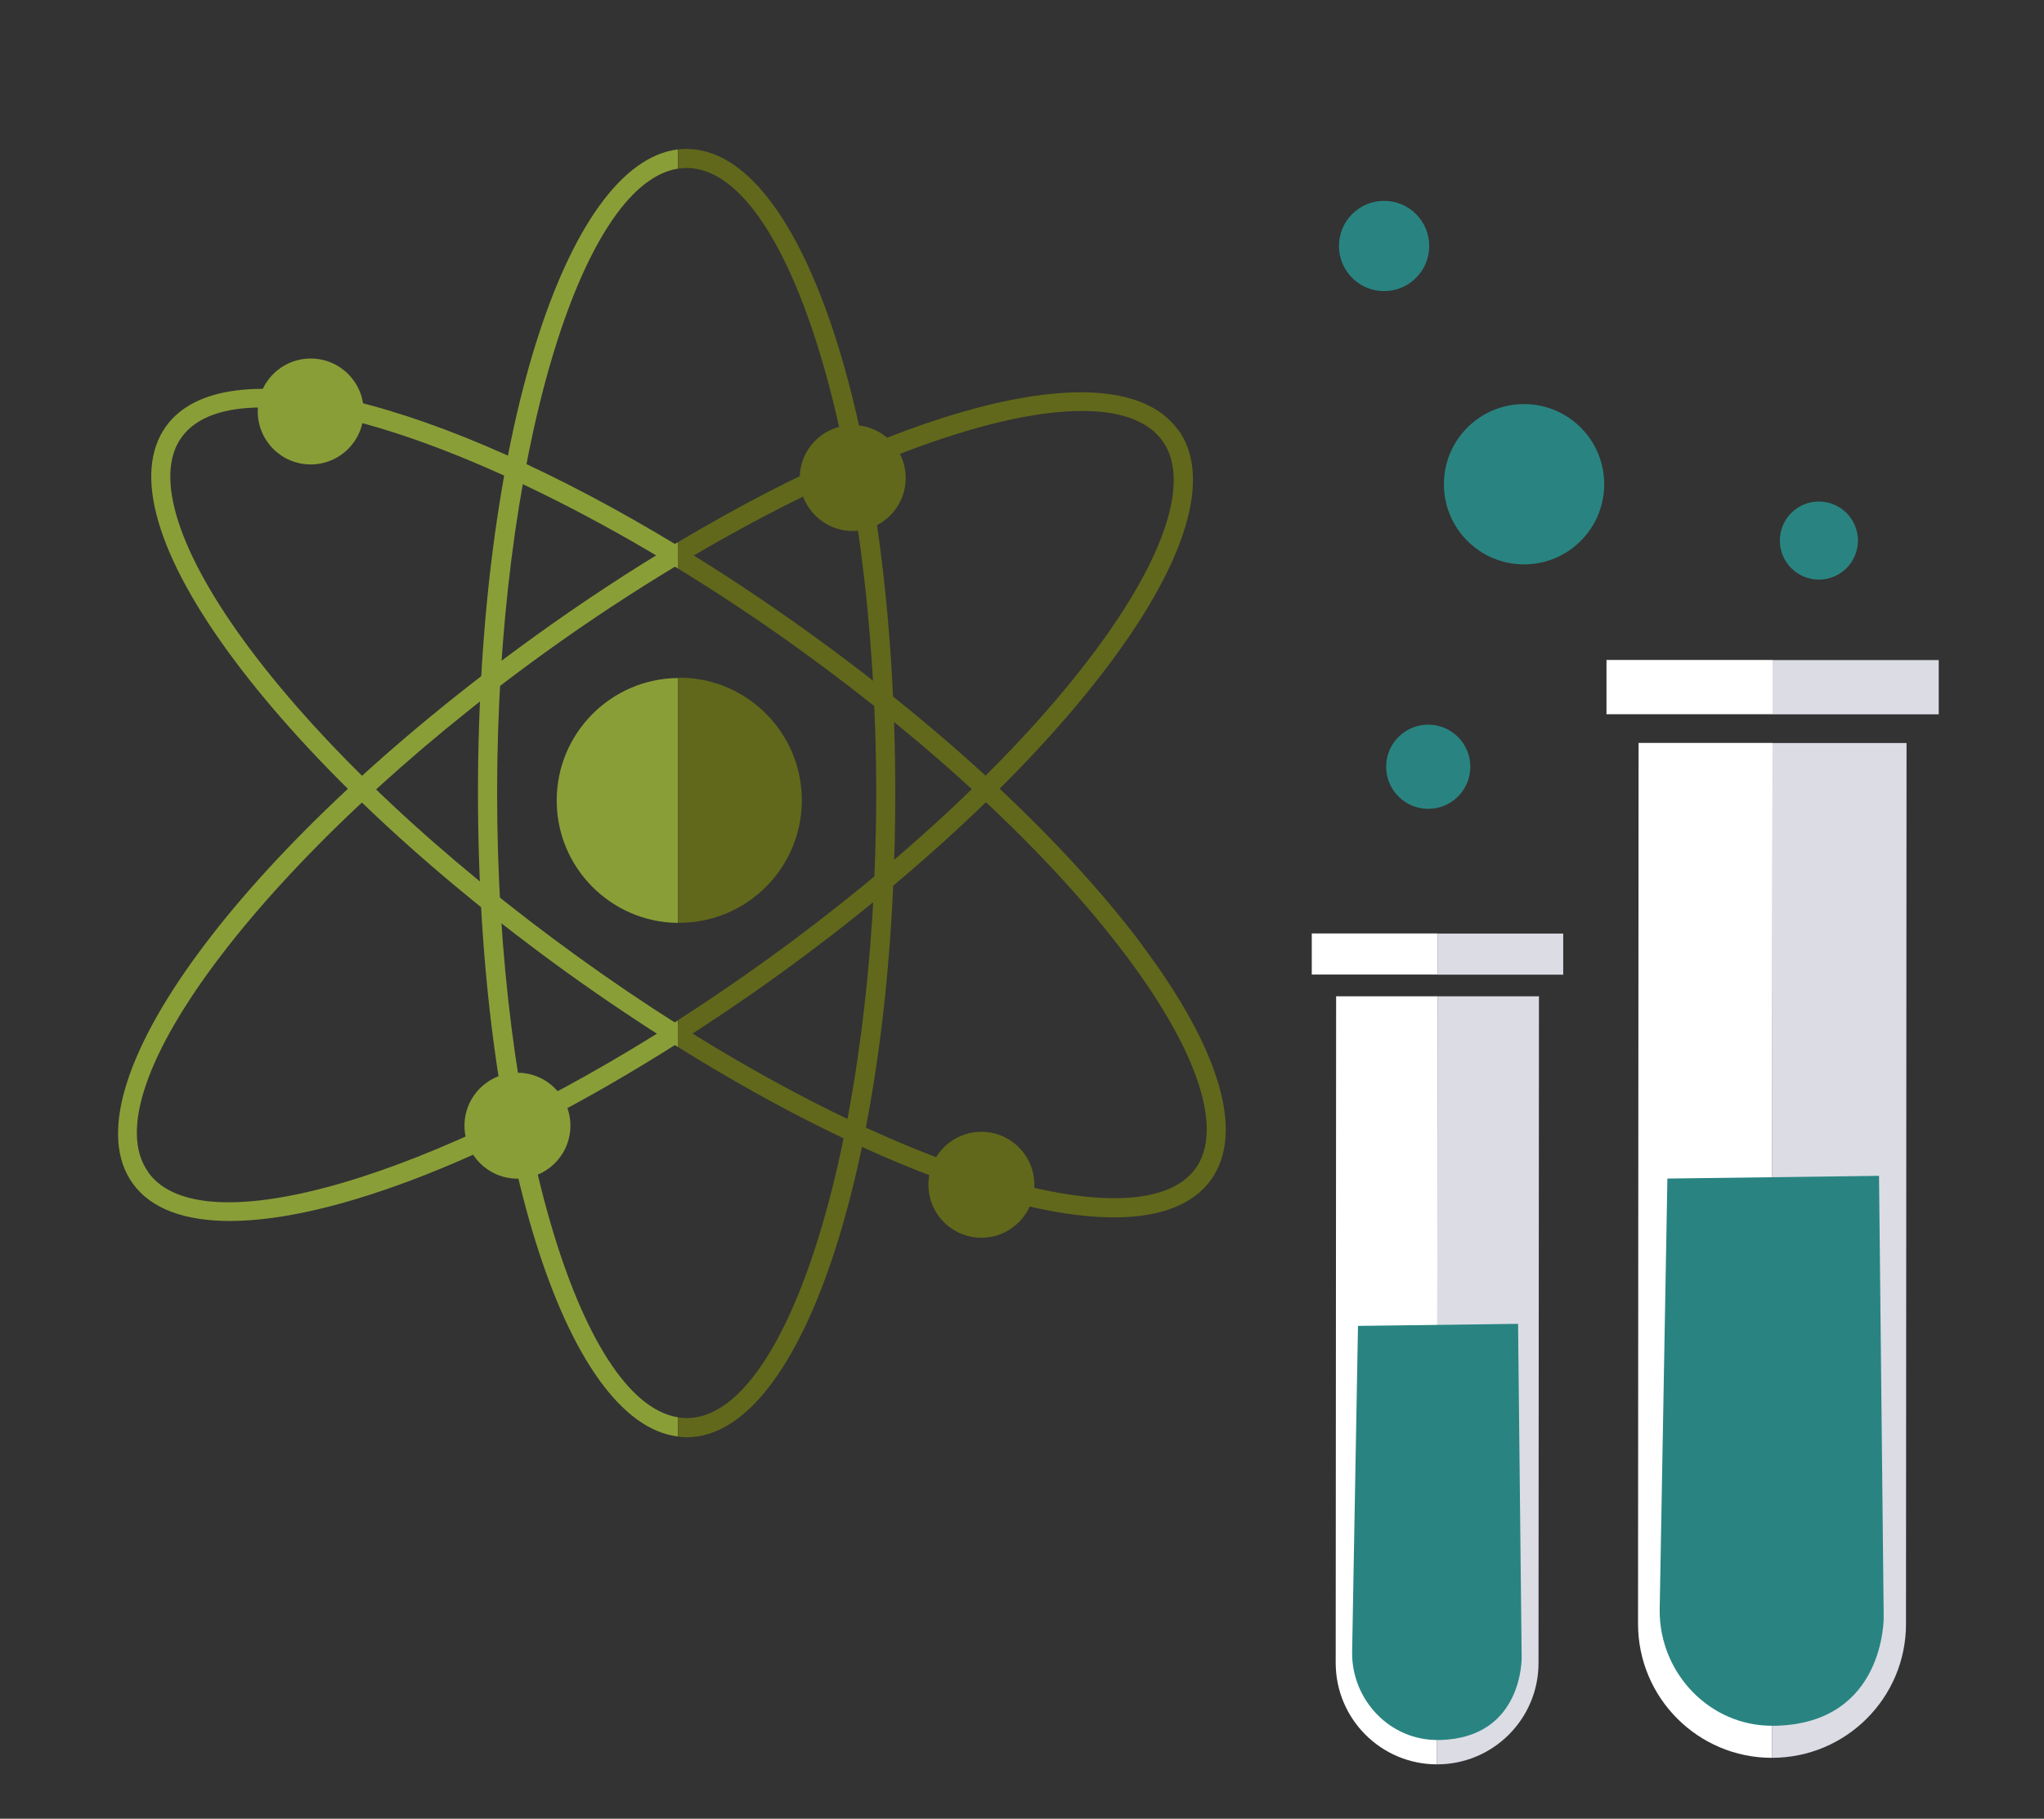 <?xml version="1.0" encoding="UTF-8"?>
<svg id="Capa_1" data-name="Capa 1" xmlns="http://www.w3.org/2000/svg" viewBox="0 0 187.95 167.25">
  <rect x="0" y="0" width="187.95" height="167.25" fill="#333333" stroke="none"/>
  <defs>
    <style>
      .cls-1 {
        fill: #61681b;
      }

      .cls-2 {
        fill: #fff;
      }

      .cls-3 {
        fill: #8a9e38;
      }

      .cls-4 {
        fill: #298481;
      }

      .cls-5 {
        fill: #dcdce5;
      }
    </style>
  </defs>
  <path class="cls-3" d="m51.19,73.61c0,6.18,4.98,11.2,11.15,11.26v-22.52c-6.16.06-11.15,5.08-11.15,11.26Z"/>
  <path class="cls-3" d="m45.71,72.93c0-30.27,7.54-55.98,16.62-57.42v-1.77c-10.37,1.26-18.38,26.8-18.38,59.18s8.01,57.92,18.38,59.18v-1.77c-9.09-1.44-16.62-27.14-16.62-57.42Z"/>
  <path class="cls-3" d="m13.64,107.8c-5.52-7.66,11.16-29.53,36.43-47.76,4.1-2.96,8.21-5.65,12.26-8.09v-2.09c-4.35,2.6-8.81,5.51-13.3,8.76C22.1,78.06,5.92,100.12,12.21,108.84c1.68,2.33,4.78,3.44,8.93,3.44,9.59,0,24.81-5.94,41.19-16.35v-2.09c-22.49,14.42-43.76,20.82-48.7,13.97h0Z"/>
  <path class="cls-3" d="m53.12,87.97h0c-12.57-9.07-23.28-19.12-30.14-28.3-6.58-8.79-8.86-15.88-6.29-19.45,1.35-1.87,3.91-2.75,7.4-2.75,8.68,0,23.03,5.49,38.26,14.82v-2.09c-22.23-13.5-41.75-18.39-47.08-11-3.1,4.3-.87,11.95,6.3,21.54,6.97,9.32,17.81,19.5,30.53,28.67,3.41,2.45,6.84,4.75,10.25,6.88v-2.07c-3.07-1.94-6.16-4.03-9.22-6.24h0Z"/>
  <circle class="cls-3" cx="28.57" cy="37.84" r="4.87"/>
  <g>
    <path class="cls-1" d="m62.46,62.34h-.12v22.52h.12c6.22,0,11.27-5.05,11.27-11.27s-5.05-11.27-11.27-11.27h0Z"/>
    <path class="cls-1" d="m63.14,13.69c-.27,0-.53.03-.8.06v1.77c.27-.04.53-.07.8-.07,9.44,0,17.43,26.33,17.43,57.48s-7.98,57.48-17.43,57.48c-.27,0-.53-.03-.8-.07v1.77c.27.03.53.06.8.06,10.76,0,19.18-26.02,19.18-59.24s-8.42-59.23-19.18-59.23Z"/>
    <path class="cls-1" d="m108.31,39.52c-5.24-7.27-24.2-2.65-45.97,10.34v2.09c14.82-8.91,28.69-14.16,37.15-14.16,3.48,0,6.05.88,7.4,2.75,2.58,3.57.29,10.67-6.29,19.45-6.86,9.18-17.57,19.24-30.14,28.3h0c-2.71,1.95-5.42,3.79-8.11,5.52v2.09c3.02-1.92,6.07-3.97,9.15-6.19,12.72-9.17,23.55-19.35,30.53-28.67,7.17-9.59,9.41-17.24,6.3-21.54h0Z"/>
    <path class="cls-1" d="m105.06,86.95c-6.97-9.32-17.82-19.5-30.53-28.67-4.11-2.96-8.19-5.67-12.19-8.09v2.09c3.69,2.26,7.44,4.74,11.16,7.43,12.57,9.07,23.28,19.12,30.14,28.3,6.58,8.79,8.86,15.88,6.29,19.45-2.58,3.57-10.03,3.64-20.44.18-8.23-2.74-17.62-7.4-27.15-13.43v2.07c9.33,5.83,18.51,10.34,26.59,13.04,5.29,1.76,9.85,2.63,13.51,2.63,4.21,0,7.25-1.15,8.91-3.45,3.1-4.3.87-11.95-6.3-21.54h0Z"/>
    <circle class="cls-1" cx="90.24" cy="108.95" r="4.87"/>
    <circle class="cls-1" cx="78.41" cy="43.96" r="4.87"/>
  </g>
  <circle class="cls-3" cx="47.58" cy="103.52" r="4.87"/>
  <circle class="cls-4" cx="131.33" cy="70.51" r="3.87"/>
  <circle class="cls-4" cx="140.14" cy="44.53" r="7.37"/>
  <circle class="cls-4" cx="167.25" cy="49.71" r="3.59"/>
  <circle class="cls-4" cx="127.27" cy="22.62" r="4.15"/>
  <g>
    <path class="cls-2" d="m150.67,68.31l-.05,81.01c0,6.81,5.51,12.33,12.31,12.33l.06-93.33h-12.32Z"/>
    <path class="cls-5" d="m162.99,68.32l-.06,93.33c6.81,0,12.33-5.51,12.33-12.31l.05-81.01h-12.32Z"/>
    <rect class="cls-2" x="147.72" y="60.69" width="15.28" height="4.99"/>
    <rect class="cls-5" x="162.99" y="60.7" width="15.28" height="4.99"/>
    <path class="cls-4" d="m172.78,108.13l.43,40.54s.18,9.76-9.9,10.03c-.09,0-.17,0-.26,0-5.8.07-10.46-4.81-10.44-10.61l.71-39.71"/>
  </g>
  <g>
    <path class="cls-2" d="m122.86,91.61l-.04,61.31c0,5.15,4.17,9.33,9.32,9.33l.04-70.63h-9.33Z"/>
    <path class="cls-5" d="m132.18,91.62l-.04,70.63c5.15,0,9.33-4.17,9.33-9.32l.04-61.31h-9.33Z"/>
    <rect class="cls-2" x="120.62" y="85.84" width="11.56" height="3.78"/>
    <rect class="cls-5" x="132.18" y="85.85" width="11.56" height="3.78"/>
    <path class="cls-4" d="m139.59,121.74l.33,30.68s.14,7.39-7.49,7.59c-.07,0-.13,0-.2,0-4.39.05-7.92-3.64-7.9-8.03l.54-30.05"/>
  </g>
</svg>